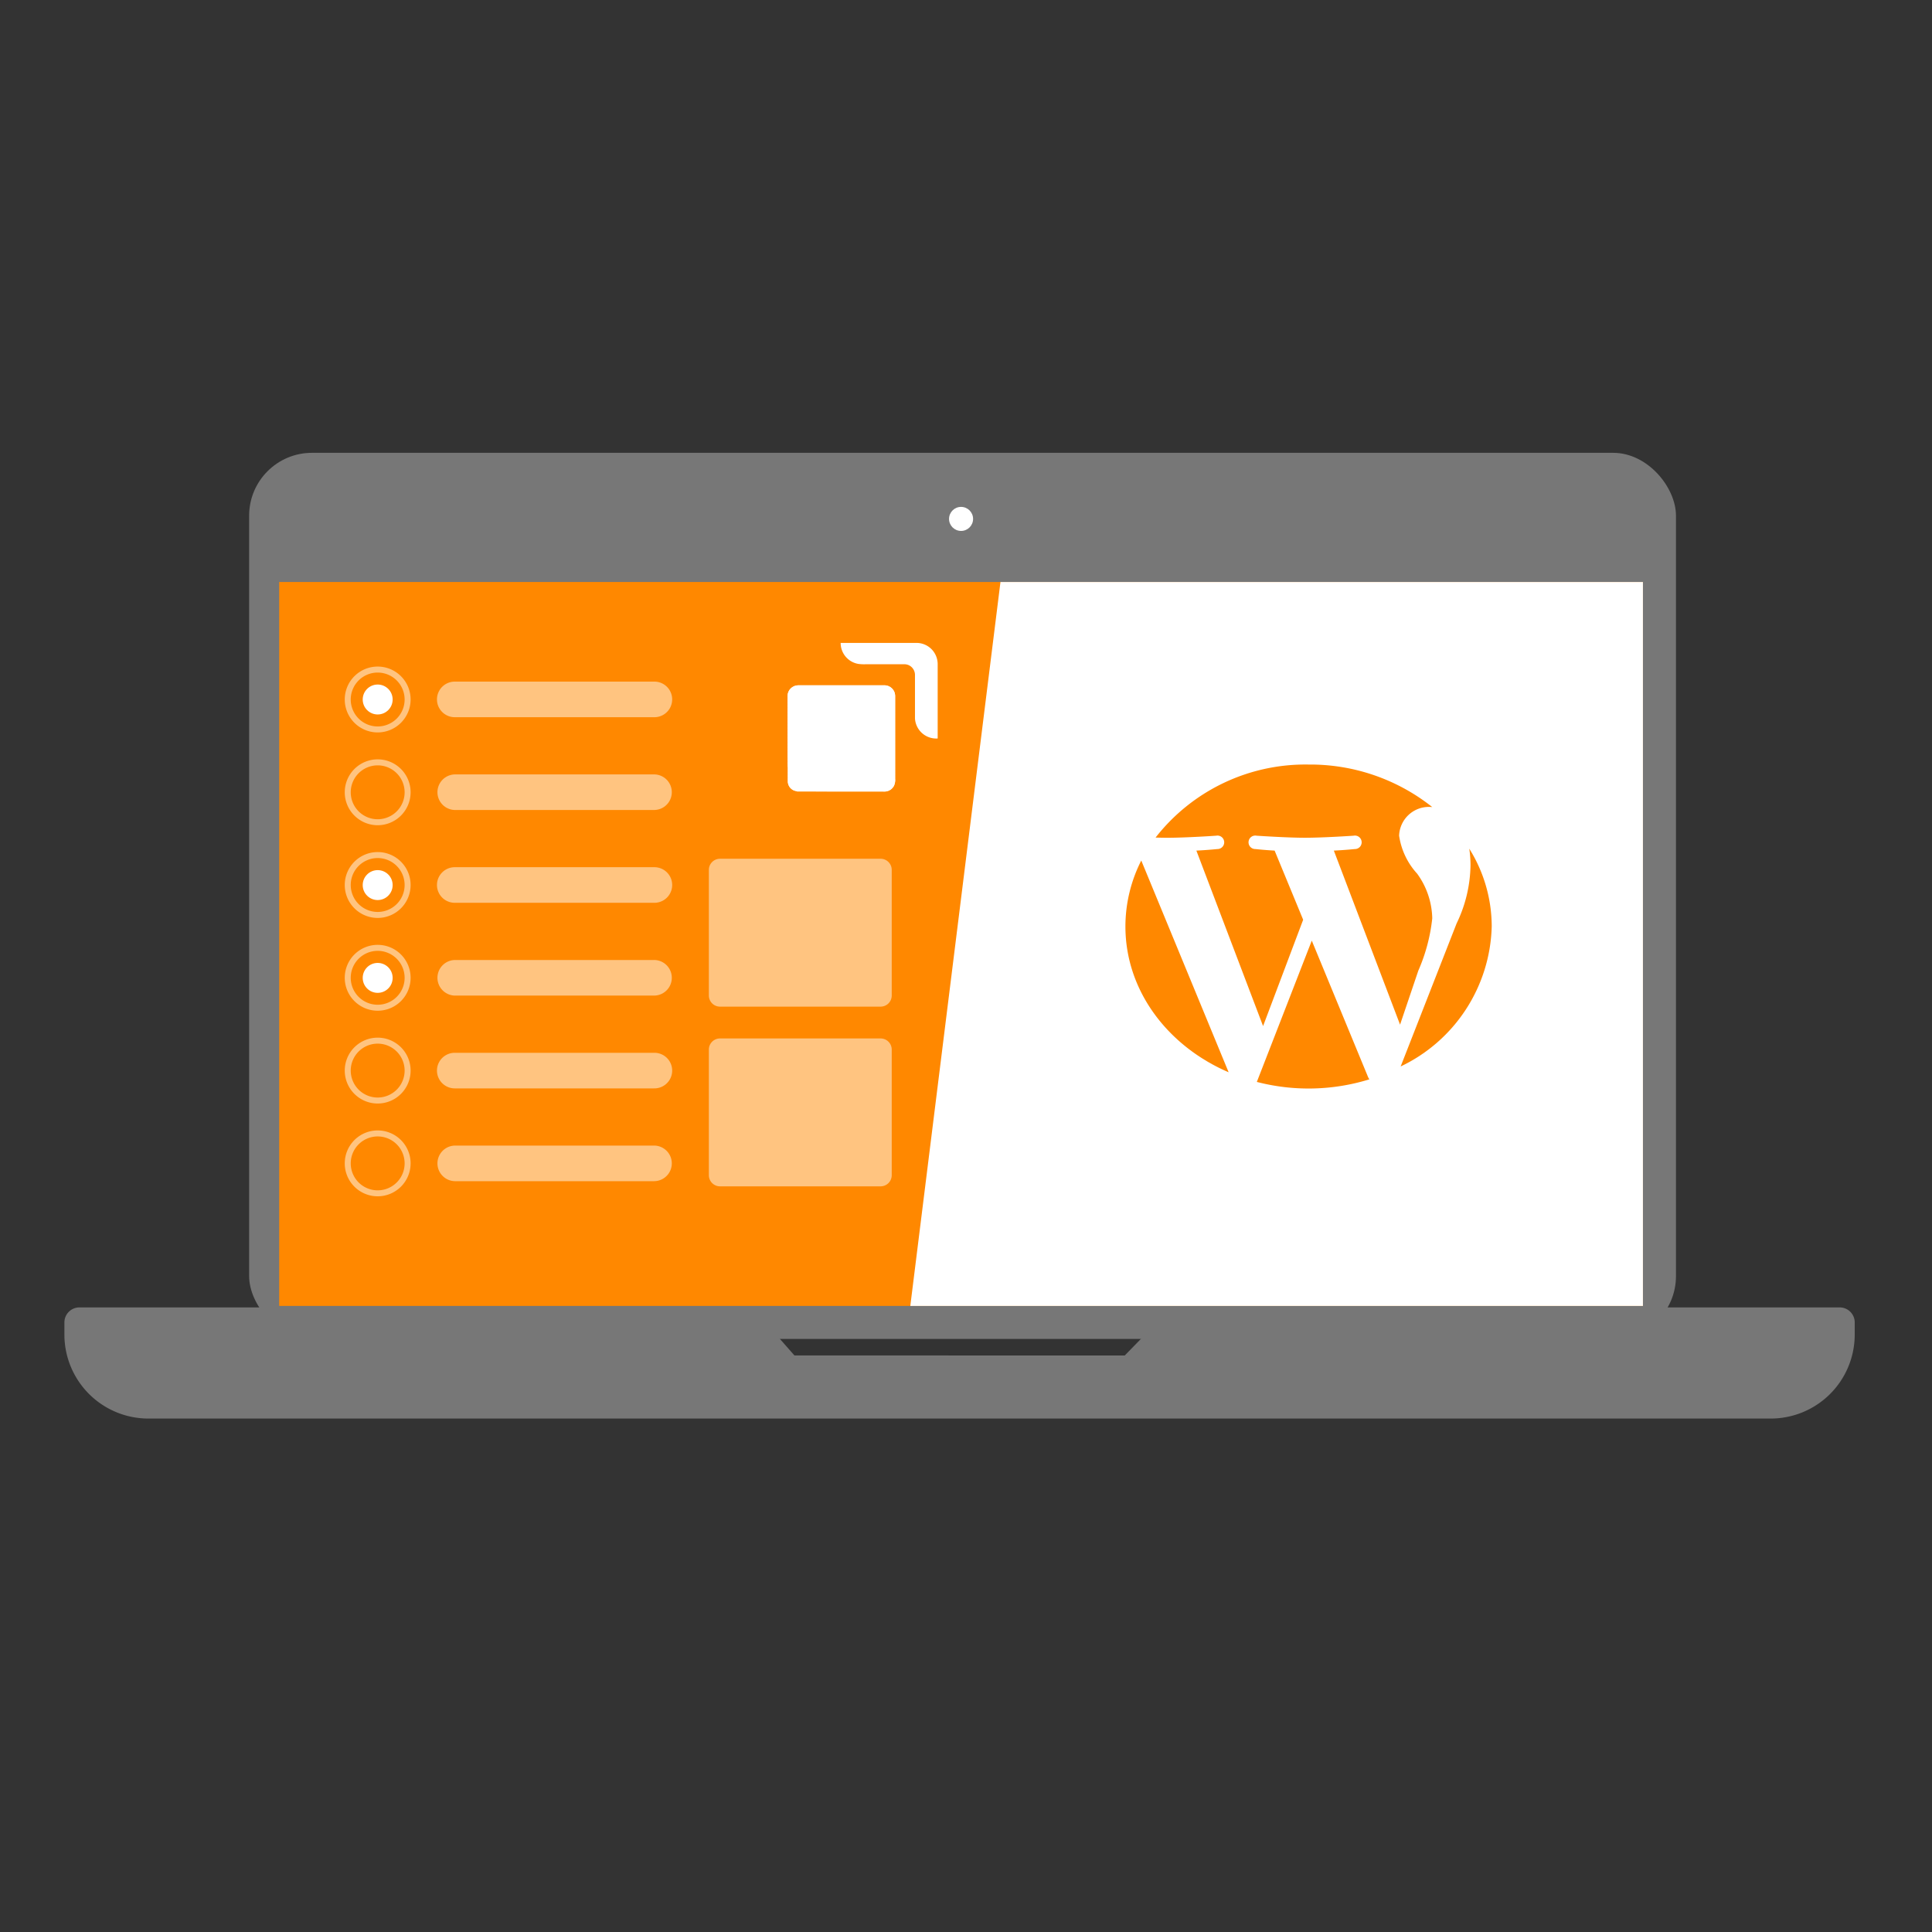 <svg id="a621c2d9-b664-4445-81cf-7b78269d381d" data-name="Ebene 1" xmlns="http://www.w3.org/2000/svg" xmlns:xlink="http://www.w3.org/1999/xlink" viewBox="0 0 150 150"><rect x="0" y="0" width="150" height="150" fill="#333333" stroke="none"/><defs><style>.ad1d7666-8e13-4081-b4ee-2d6034ea070c,.e3eaa385-bebe-4e0a-9855-3c54b8c9c74b{fill:#fff;}.be11d880-08b1-44bd-ac57-2e8c61d507fe{fill:#777;}.a5257ebe-3994-47a7-98e5-89fdd8a6d360{fill:#f80;}.eef30ee6-82e3-4ad3-a287-28e63695d4e5{clip-path:url(#a2b7f872-7446-43e6-8f0e-ea237305bec0);}.e3eaa385-bebe-4e0a-9855-3c54b8c9c74b{opacity:0.5;}</style><clipPath id="a2b7f872-7446-43e6-8f0e-ea237305bec0"><path class="ad1d7666-8e13-4081-b4ee-2d6034ea070c" d="M61.377,53.467a.838.838,0,0,1,.606-.259q3.358,0,6.716,0a.832.832,0,0,1,.8.807c0,2.149,0,4.3,0,6.448a1.1,1.1,0,0,1-.078.515.822.822,0,0,1-.729.476q-3.408,0-6.815-.006v-.023a.766.766,0,0,1-.711-.785c0-.343,0-.687,0-1.03a4.628,4.628,0,0,1-.011-.471c-.016-.707,0-1.414-.008-2.121q0-1.488,0-2.976a.829.829,0,0,1,.229-.574Z"/></clipPath></defs><title>strato-illu-</title><rect class="be11d880-08b1-44bd-ac57-2e8c61d507fe" x="19.343" y="35.157" width="110.779" height="68.799" rx="4.879"/><rect class="a5257ebe-3994-47a7-98e5-89fdd8a6d360" x="21.676" y="45.186" width="105.881" height="56.205"/><circle class="ad1d7666-8e13-4081-b4ee-2d6034ea070c" cx="74.617" cy="40.288" r="0.933"/><path class="be11d880-08b1-44bd-ac57-2e8c61d507fe" d="M90.964,101.507l-3.637,3.731H61.682L58.4,101.507H6.166A1.166,1.166,0,0,0,5,102.673v.94a6.523,6.523,0,0,0,6.524,6.523H137.476A6.523,6.523,0,0,0,144,103.613v-.94a1.166,1.166,0,0,0-1.166-1.166Z"/><polygon class="ad1d7666-8e13-4081-b4ee-2d6034ea070c" points="77.676 45.186 127.556 45.186 127.556 101.391 70.676 101.391 77.676 45.186"/><path class="a5257ebe-3994-47a7-98e5-89fdd8a6d360" d="M87.377,71.93c0,4.979,3.271,9.281,8.014,11.321l-6.783-16.44A11.317,11.317,0,0,0,87.377,71.93ZM111.2,71.3a6.1,6.1,0,0,0-1.173-3.469,5.541,5.541,0,0,1-1.4-2.949,2.313,2.313,0,0,1,2.387-2.233c.064,0,.123.007.185.01a15.238,15.238,0,0,0-9.6-3.3,14.751,14.751,0,0,0-11.881,5.67c.333.009.648.015.915.015,1.487,0,3.79-.16,3.79-.16a.523.523,0,1,1,.091,1.036s-.771.08-1.628.12l5.179,13.624,3.112-8.255-2.216-5.369c-.766-.04-1.491-.12-1.491-.12a.523.523,0,1,1,.09-1.036s2.348.159,3.745.159c1.488,0,3.79-.159,3.79-.159a.523.523,0,1,1,.091,1.036s-.772.08-1.627.12L108.7,79.554l1.418-4.193A13.724,13.724,0,0,0,111.2,71.3Z"/><path class="a5257ebe-3994-47a7-98e5-89fdd8a6d360" d="M101.846,73.03,97.58,84a15.994,15.994,0,0,0,8.739-.2,1.029,1.029,0,0,1-.1-.173ZM114.075,65.9a8.62,8.62,0,0,1,.095,1.294,10.693,10.693,0,0,1-1.081,4.505L108.746,82.8a12.393,12.393,0,0,0,7.071-10.873,11.4,11.4,0,0,0-1.742-6.035Z"/><path class="ad1d7666-8e13-4081-b4ee-2d6034ea070c" d="M65.268,49.916q2.966,0,5.931,0a1.642,1.642,0,0,1,1.268.652,1.663,1.663,0,0,1,.334,1q0,2.884,0,5.767a1.653,1.653,0,0,1-1.762-1.555q0-1.693,0-3.387a.834.834,0,0,0-.461-.738.853.853,0,0,0-.41-.083c-.982,0-1.964,0-2.945,0a3.275,3.275,0,0,1-.586-.027,1.649,1.649,0,0,1-1.369-1.631Z"/><path class="ad1d7666-8e13-4081-b4ee-2d6034ea070c" d="M61.377,53.467a.838.838,0,0,1,.606-.259q3.358,0,6.716,0a.832.832,0,0,1,.8.807c0,2.149,0,4.3,0,6.448a1.1,1.1,0,0,1-.078.515.822.822,0,0,1-.729.476q-3.408,0-6.815-.006v-.023a.766.766,0,0,1-.711-.785c0-.343,0-.687,0-1.03a4.628,4.628,0,0,1-.011-.471c-.016-.707,0-1.414-.008-2.121q0-1.488,0-2.976a.829.829,0,0,1,.229-.574Z"/><g class="eef30ee6-82e3-4ad3-a287-28e63695d4e5"><polygon class="ad1d7666-8e13-4081-b4ee-2d6034ea070c" points="61.137 60.761 61.46 61.455 61.137 61.455 61.137 60.761"/><polygon class="ad1d7666-8e13-4081-b4ee-2d6034ea070c" points="61.137 60.515 61.575 61.455 61.46 61.455 61.137 60.761 61.137 60.515"/><polygon class="ad1d7666-8e13-4081-b4ee-2d6034ea070c" points="61.137 60.269 61.69 61.455 61.575 61.455 61.137 60.515 61.137 60.269"/><polygon class="ad1d7666-8e13-4081-b4ee-2d6034ea070c" points="61.137 60.023 61.805 61.455 61.69 61.455 61.137 60.269 61.137 60.023"/><polygon class="ad1d7666-8e13-4081-b4ee-2d6034ea070c" points="61.137 59.777 61.919 61.455 61.805 61.455 61.137 60.023 61.137 59.777"/><polygon class="ad1d7666-8e13-4081-b4ee-2d6034ea070c" points="61.137 59.531 62.034 61.455 61.919 61.455 61.137 59.777 61.137 59.531"/><polygon class="ad1d7666-8e13-4081-b4ee-2d6034ea070c" points="61.137 59.285 62.149 61.455 62.034 61.455 61.137 59.531 61.137 59.285"/><polygon class="ad1d7666-8e13-4081-b4ee-2d6034ea070c" points="61.137 59.039 62.264 61.455 62.149 61.455 61.137 59.285 61.137 59.039"/><polygon class="ad1d7666-8e13-4081-b4ee-2d6034ea070c" points="61.137 58.792 62.378 61.455 62.264 61.455 61.137 59.039 61.137 58.792"/><polygon class="ad1d7666-8e13-4081-b4ee-2d6034ea070c" points="61.137 58.546 62.493 61.455 62.378 61.455 61.137 58.792 61.137 58.546"/><polygon class="ad1d7666-8e13-4081-b4ee-2d6034ea070c" points="61.137 58.3 62.608 61.455 62.493 61.455 61.137 58.546 61.137 58.3"/><polygon class="ad1d7666-8e13-4081-b4ee-2d6034ea070c" points="61.137 58.054 62.723 61.455 62.608 61.455 61.137 58.3 61.137 58.054"/><polygon class="ad1d7666-8e13-4081-b4ee-2d6034ea070c" points="61.137 57.808 62.837 61.455 62.723 61.455 61.137 58.054 61.137 57.808"/><polygon class="ad1d7666-8e13-4081-b4ee-2d6034ea070c" points="61.137 57.562 62.952 61.455 62.837 61.455 61.137 57.808 61.137 57.562"/><polygon class="ad1d7666-8e13-4081-b4ee-2d6034ea070c" points="61.137 57.316 63.067 61.455 62.952 61.455 61.137 57.562 61.137 57.316"/><polygon class="ad1d7666-8e13-4081-b4ee-2d6034ea070c" points="61.137 57.07 63.181 61.455 63.067 61.455 61.137 57.316 61.137 57.07"/><polygon class="ad1d7666-8e13-4081-b4ee-2d6034ea070c" points="61.137 56.824 63.296 61.455 63.181 61.455 61.137 57.07 61.137 56.824"/><polygon class="ad1d7666-8e13-4081-b4ee-2d6034ea070c" points="61.137 56.578 63.411 61.455 63.296 61.455 61.137 56.824 61.137 56.578"/><polygon class="ad1d7666-8e13-4081-b4ee-2d6034ea070c" points="61.137 56.331 63.526 61.455 63.411 61.455 61.137 56.578 61.137 56.331"/><polygon class="ad1d7666-8e13-4081-b4ee-2d6034ea070c" points="61.137 56.086 63.64 61.455 63.526 61.455 61.137 56.331 61.137 56.086"/><polygon class="ad1d7666-8e13-4081-b4ee-2d6034ea070c" points="61.137 55.84 63.755 61.455 63.64 61.455 61.137 56.086 61.137 55.84"/><polygon class="ad1d7666-8e13-4081-b4ee-2d6034ea070c" points="61.137 55.593 63.87 61.455 63.755 61.455 61.137 55.84 61.137 55.593"/><polygon class="ad1d7666-8e13-4081-b4ee-2d6034ea070c" points="61.137 55.348 63.985 61.455 63.87 61.455 61.137 55.593 61.137 55.348"/><polygon class="ad1d7666-8e13-4081-b4ee-2d6034ea070c" points="61.137 55.101 64.099 61.455 63.985 61.455 61.137 55.348 61.137 55.101"/><polygon class="ad1d7666-8e13-4081-b4ee-2d6034ea070c" points="61.137 54.855 64.215 61.455 64.099 61.455 61.137 55.101 61.137 54.855"/><polygon class="ad1d7666-8e13-4081-b4ee-2d6034ea070c" points="61.137 54.609 64.329 61.455 64.215 61.455 61.137 54.855 61.137 54.609"/><polygon class="ad1d7666-8e13-4081-b4ee-2d6034ea070c" points="61.137 54.363 64.444 61.455 64.329 61.455 61.137 54.609 61.137 54.363"/><polygon class="ad1d7666-8e13-4081-b4ee-2d6034ea070c" points="61.137 54.117 64.559 61.455 64.444 61.455 61.137 54.363 61.137 54.117"/><polygon class="ad1d7666-8e13-4081-b4ee-2d6034ea070c" points="61.137 53.871 64.673 61.455 64.559 61.455 61.137 54.117 61.137 53.871"/><polygon class="ad1d7666-8e13-4081-b4ee-2d6034ea070c" points="61.137 53.625 64.788 61.455 64.673 61.455 61.137 53.871 61.137 53.625"/><polygon class="ad1d7666-8e13-4081-b4ee-2d6034ea070c" points="61.137 53.379 64.903 61.455 64.788 61.455 61.137 53.625 61.137 53.379"/><polygon class="ad1d7666-8e13-4081-b4ee-2d6034ea070c" points="61.172 53.207 65.018 61.455 64.903 61.455 61.137 53.379 61.137 53.207 61.172 53.207"/><polygon class="ad1d7666-8e13-4081-b4ee-2d6034ea070c" points="61.286 53.207 65.132 61.455 65.018 61.455 61.172 53.207 61.286 53.207"/><polygon class="ad1d7666-8e13-4081-b4ee-2d6034ea070c" points="61.401 53.207 65.247 61.455 65.132 61.455 61.286 53.207 61.401 53.207"/><polygon class="ad1d7666-8e13-4081-b4ee-2d6034ea070c" points="61.516 53.207 65.362 61.455 65.247 61.455 61.401 53.207 61.516 53.207"/><polygon class="ad1d7666-8e13-4081-b4ee-2d6034ea070c" points="61.63 53.207 65.477 61.455 65.362 61.455 61.516 53.207 61.63 53.207"/><polygon class="ad1d7666-8e13-4081-b4ee-2d6034ea070c" points="61.745 53.207 65.591 61.455 65.477 61.455 61.63 53.207 61.745 53.207"/><polygon class="ad1d7666-8e13-4081-b4ee-2d6034ea070c" points="61.86 53.207 65.706 61.455 65.591 61.455 61.745 53.207 61.86 53.207"/><polygon class="ad1d7666-8e13-4081-b4ee-2d6034ea070c" points="61.975 53.207 65.821 61.455 65.706 61.455 61.86 53.207 61.975 53.207"/><polygon class="ad1d7666-8e13-4081-b4ee-2d6034ea070c" points="62.09 53.207 65.936 61.455 65.821 61.455 61.975 53.207 62.09 53.207"/><polygon class="ad1d7666-8e13-4081-b4ee-2d6034ea070c" points="62.204 53.207 66.05 61.455 65.936 61.455 62.09 53.207 62.204 53.207"/><polygon class="ad1d7666-8e13-4081-b4ee-2d6034ea070c" points="62.319 53.207 66.165 61.455 66.05 61.455 62.204 53.207 62.319 53.207"/><polygon class="ad1d7666-8e13-4081-b4ee-2d6034ea070c" points="62.434 53.207 66.28 61.455 66.165 61.455 62.319 53.207 62.434 53.207"/><polygon class="ad1d7666-8e13-4081-b4ee-2d6034ea070c" points="62.549 53.207 66.395 61.455 66.28 61.455 62.434 53.207 62.549 53.207"/><polygon class="ad1d7666-8e13-4081-b4ee-2d6034ea070c" points="62.663 53.207 66.51 61.455 66.395 61.455 62.549 53.207 62.663 53.207"/><polygon class="ad1d7666-8e13-4081-b4ee-2d6034ea070c" points="62.778 53.207 66.624 61.455 66.51 61.455 62.663 53.207 62.778 53.207"/><polygon class="ad1d7666-8e13-4081-b4ee-2d6034ea070c" points="62.893 53.207 66.739 61.455 66.624 61.455 62.778 53.207 62.893 53.207"/><polygon class="ad1d7666-8e13-4081-b4ee-2d6034ea070c" points="63.008 53.207 66.854 61.455 66.739 61.455 62.893 53.207 63.008 53.207"/><polygon class="ad1d7666-8e13-4081-b4ee-2d6034ea070c" points="63.122 53.207 66.968 61.455 66.854 61.455 63.008 53.207 63.122 53.207"/><polygon class="ad1d7666-8e13-4081-b4ee-2d6034ea070c" points="63.237 53.207 67.083 61.455 66.968 61.455 63.122 53.207 63.237 53.207"/><polygon class="ad1d7666-8e13-4081-b4ee-2d6034ea070c" points="63.352 53.207 67.198 61.455 67.083 61.455 63.237 53.207 63.352 53.207"/><polygon class="ad1d7666-8e13-4081-b4ee-2d6034ea070c" points="63.466 53.207 67.313 61.455 67.198 61.455 63.352 53.207 63.466 53.207"/><polygon class="ad1d7666-8e13-4081-b4ee-2d6034ea070c" points="63.581 53.207 67.427 61.455 67.313 61.455 63.466 53.207 63.581 53.207"/><polygon class="ad1d7666-8e13-4081-b4ee-2d6034ea070c" points="63.696 53.207 67.542 61.455 67.427 61.455 63.581 53.207 63.696 53.207"/><polygon class="ad1d7666-8e13-4081-b4ee-2d6034ea070c" points="63.811 53.207 67.657 61.455 67.542 61.455 63.696 53.207 63.811 53.207"/><polygon class="ad1d7666-8e13-4081-b4ee-2d6034ea070c" points="63.925 53.207 67.772 61.455 67.657 61.455 63.811 53.207 63.925 53.207"/><polygon class="ad1d7666-8e13-4081-b4ee-2d6034ea070c" points="64.04 53.207 67.886 61.455 67.772 61.455 63.925 53.207 64.04 53.207"/><polygon class="ad1d7666-8e13-4081-b4ee-2d6034ea070c" points="64.155 53.207 68.001 61.455 67.886 61.455 64.04 53.207 64.155 53.207"/><polygon class="ad1d7666-8e13-4081-b4ee-2d6034ea070c" points="64.27 53.207 68.116 61.455 68.001 61.455 64.155 53.207 64.27 53.207"/><polygon class="ad1d7666-8e13-4081-b4ee-2d6034ea070c" points="64.384 53.207 68.231 61.455 68.116 61.455 64.27 53.207 64.384 53.207"/><polygon class="ad1d7666-8e13-4081-b4ee-2d6034ea070c" points="64.499 53.207 68.345 61.455 68.231 61.455 64.384 53.207 64.499 53.207"/><polygon class="ad1d7666-8e13-4081-b4ee-2d6034ea070c" points="64.614 53.207 68.46 61.455 68.345 61.455 64.499 53.207 64.614 53.207"/><polygon class="ad1d7666-8e13-4081-b4ee-2d6034ea070c" points="64.729 53.207 68.575 61.455 68.46 61.455 64.614 53.207 64.729 53.207"/><polygon class="ad1d7666-8e13-4081-b4ee-2d6034ea070c" points="64.844 53.207 68.69 61.455 68.575 61.455 64.729 53.207 64.844 53.207"/><polygon class="ad1d7666-8e13-4081-b4ee-2d6034ea070c" points="64.958 53.207 68.804 61.455 68.69 61.455 64.844 53.207 64.958 53.207"/><polygon class="ad1d7666-8e13-4081-b4ee-2d6034ea070c" points="65.073 53.207 68.919 61.455 68.804 61.455 64.958 53.207 65.073 53.207"/><polygon class="ad1d7666-8e13-4081-b4ee-2d6034ea070c" points="65.188 53.207 69.034 61.455 68.919 61.455 65.073 53.207 65.188 53.207"/><polygon class="ad1d7666-8e13-4081-b4ee-2d6034ea070c" points="65.303 53.207 69.149 61.455 69.034 61.455 65.188 53.207 65.303 53.207"/><polygon class="ad1d7666-8e13-4081-b4ee-2d6034ea070c" points="65.417 53.207 69.263 61.455 69.149 61.455 65.303 53.207 65.417 53.207"/><polygon class="ad1d7666-8e13-4081-b4ee-2d6034ea070c" points="65.532 53.207 69.378 61.455 69.263 61.455 65.417 53.207 65.532 53.207"/><polygon class="ad1d7666-8e13-4081-b4ee-2d6034ea070c" points="65.647 53.207 69.493 61.455 69.378 61.455 65.532 53.207 65.647 53.207"/><polygon class="ad1d7666-8e13-4081-b4ee-2d6034ea070c" points="65.761 53.207 69.507 61.239 69.507 61.455 69.493 61.455 65.647 53.207 65.761 53.207"/><polygon class="ad1d7666-8e13-4081-b4ee-2d6034ea070c" points="65.876 53.207 69.507 60.992 69.507 61.239 65.761 53.207 65.876 53.207"/><polygon class="ad1d7666-8e13-4081-b4ee-2d6034ea070c" points="65.991 53.207 69.507 60.746 69.507 60.992 65.876 53.207 65.991 53.207"/><polygon class="ad1d7666-8e13-4081-b4ee-2d6034ea070c" points="66.106 53.207 69.507 60.5 69.507 60.746 65.991 53.207 66.106 53.207"/><polygon class="ad1d7666-8e13-4081-b4ee-2d6034ea070c" points="66.22 53.207 69.507 60.255 69.507 60.5 66.106 53.207 66.22 53.207"/><polygon class="ad1d7666-8e13-4081-b4ee-2d6034ea070c" points="66.335 53.207 69.507 60.008 69.507 60.255 66.22 53.207 66.335 53.207"/><polygon class="ad1d7666-8e13-4081-b4ee-2d6034ea070c" points="66.45 53.207 69.507 59.762 69.507 60.008 66.335 53.207 66.45 53.207"/><polygon class="ad1d7666-8e13-4081-b4ee-2d6034ea070c" points="66.565 53.207 69.507 59.516 69.507 59.762 66.45 53.207 66.565 53.207"/><polygon class="ad1d7666-8e13-4081-b4ee-2d6034ea070c" points="66.679 53.207 69.507 59.27 69.507 59.516 66.565 53.207 66.679 53.207"/><polygon class="ad1d7666-8e13-4081-b4ee-2d6034ea070c" points="66.794 53.207 69.507 59.023 69.507 59.27 66.679 53.207 66.794 53.207"/><polygon class="ad1d7666-8e13-4081-b4ee-2d6034ea070c" points="66.909 53.207 69.507 58.778 69.507 59.023 66.794 53.207 66.909 53.207"/><polygon class="ad1d7666-8e13-4081-b4ee-2d6034ea070c" points="67.024 53.207 69.507 58.532 69.507 58.778 66.909 53.207 67.024 53.207"/><polygon class="ad1d7666-8e13-4081-b4ee-2d6034ea070c" points="67.138 53.207 69.507 58.286 69.507 58.532 67.024 53.207 67.138 53.207"/><polygon class="ad1d7666-8e13-4081-b4ee-2d6034ea070c" points="67.253 53.207 69.507 58.04 69.507 58.286 67.138 53.207 67.253 53.207"/><polygon class="ad1d7666-8e13-4081-b4ee-2d6034ea070c" points="67.368 53.207 69.507 57.793 69.507 58.04 67.253 53.207 67.368 53.207"/><polygon class="ad1d7666-8e13-4081-b4ee-2d6034ea070c" points="67.483 53.207 69.507 57.548 69.507 57.793 67.368 53.207 67.483 53.207"/><polygon class="ad1d7666-8e13-4081-b4ee-2d6034ea070c" points="67.598 53.207 69.507 57.301 69.507 57.548 67.483 53.207 67.598 53.207"/><polygon class="ad1d7666-8e13-4081-b4ee-2d6034ea070c" points="67.712 53.207 69.507 57.055 69.507 57.301 67.598 53.207 67.712 53.207"/><polygon class="ad1d7666-8e13-4081-b4ee-2d6034ea070c" points="67.827 53.207 69.507 56.809 69.507 57.055 67.712 53.207 67.827 53.207"/><polygon class="ad1d7666-8e13-4081-b4ee-2d6034ea070c" points="67.942 53.207 69.507 56.563 69.507 56.809 67.827 53.207 67.942 53.207"/><polygon class="ad1d7666-8e13-4081-b4ee-2d6034ea070c" points="68.056 53.207 69.507 56.317 69.507 56.563 67.942 53.207 68.056 53.207"/><polygon class="ad1d7666-8e13-4081-b4ee-2d6034ea070c" points="68.171 53.207 69.507 56.071 69.507 56.317 68.056 53.207 68.171 53.207"/><polygon class="ad1d7666-8e13-4081-b4ee-2d6034ea070c" points="68.286 53.207 69.507 55.825 69.507 56.071 68.171 53.207 68.286 53.207"/><polygon class="ad1d7666-8e13-4081-b4ee-2d6034ea070c" points="68.401 53.207 69.507 55.579 69.507 55.825 68.286 53.207 68.401 53.207"/><polygon class="ad1d7666-8e13-4081-b4ee-2d6034ea070c" points="68.516 53.207 69.507 55.333 69.507 55.579 68.401 53.207 68.516 53.207"/><polygon class="ad1d7666-8e13-4081-b4ee-2d6034ea070c" points="68.63 53.207 69.507 55.087 69.507 55.333 68.516 53.207 68.63 53.207"/><polygon class="ad1d7666-8e13-4081-b4ee-2d6034ea070c" points="68.745 53.207 69.507 54.841 69.507 55.087 68.63 53.207 68.745 53.207"/><polygon class="ad1d7666-8e13-4081-b4ee-2d6034ea070c" points="68.86 53.207 69.507 54.595 69.507 54.841 68.745 53.207 68.86 53.207"/><polygon class="ad1d7666-8e13-4081-b4ee-2d6034ea070c" points="68.975 53.207 69.507 54.348 69.507 54.595 68.86 53.207 68.975 53.207"/><polygon class="ad1d7666-8e13-4081-b4ee-2d6034ea070c" points="69.089 53.207 69.507 54.102 69.507 54.348 68.975 53.207 69.089 53.207"/><polygon class="ad1d7666-8e13-4081-b4ee-2d6034ea070c" points="69.204 53.207 69.507 53.856 69.507 54.102 69.089 53.207 69.204 53.207"/><polygon class="ad1d7666-8e13-4081-b4ee-2d6034ea070c" points="69.507 53.856 69.204 53.207 69.507 53.207 69.507 53.856"/></g><path class="e3eaa385-bebe-4e0a-9855-3c54b8c9c74b" d="M68.368,78.155H55.9a.864.864,0,0,1-.864-.864V67.537a.865.865,0,0,1,.864-.864h12.47a.865.865,0,0,1,.864.864v9.754A.864.864,0,0,1,68.368,78.155Z"/><path class="e3eaa385-bebe-4e0a-9855-3c54b8c9c74b" d="M68.368,92.107H55.9a.865.865,0,0,1-.864-.864V81.489a.864.864,0,0,1,.864-.864h12.47a.864.864,0,0,1,.864.864v9.754A.865.865,0,0,1,68.368,92.107Z"/><path id="a9fb8b76-7874-4e7d-a20c-19b959df4c7f" data-name="f57cf1cd-83f7-4fd3-a8d1-d71a660a6415" class="e3eaa385-bebe-4e0a-9855-3c54b8c9c74b" d="M35.308,52.92a1.382,1.382,0,0,0,0,2.764H50.783a1.382,1.382,0,0,0,.046-2.764H35.308Z"/><path id="f424133a-a1f8-4a7a-b34c-03e91666c4b4" data-name="aee25563-7463-4829-8b3c-d6945ce6dfe7" class="e3eaa385-bebe-4e0a-9855-3c54b8c9c74b" d="M35.308,60.125a1.382,1.382,0,0,0,0,2.763H50.783a1.382,1.382,0,0,0,.046-2.763H35.308Z"/><path id="fad29959-3672-4ceb-a893-b164165081dd" data-name="aefa15f9-40e4-4075-8c80-8ab2e97e1ce3" class="e3eaa385-bebe-4e0a-9855-3c54b8c9c74b" d="M35.308,67.329a1.382,1.382,0,0,0,0,2.764H50.783a1.382,1.382,0,0,0,.046-2.764H35.308Z"/><path id="e2c4668c-dcd4-494f-a62c-b7b9ac89219b" data-name="a405b459-42e8-4eb5-9988-b9086189387e" class="e3eaa385-bebe-4e0a-9855-3c54b8c9c74b" d="M35.308,74.534a1.382,1.382,0,0,0,0,2.763H50.783a1.382,1.382,0,0,0,.046-2.763.353.353,0,0,0-.046,0Z"/><path id="ef6a001f-76d6-4c65-a5e2-6e068715304a" data-name="b32f5175-a272-4d51-9048-0542c511c928" class="e3eaa385-bebe-4e0a-9855-3c54b8c9c74b" d="M35.308,81.738a1.382,1.382,0,0,0,0,2.764H50.783a1.382,1.382,0,0,0,.046-2.764H35.308Z"/><path id="ae7d2aff-a724-4ec4-8eac-e377193e0411" data-name="b3f78383-4856-4bdc-97c4-b8cb03fde67d" class="e3eaa385-bebe-4e0a-9855-3c54b8c9c74b" d="M35.308,88.943a1.382,1.382,0,0,0,0,2.763H50.783a1.382,1.382,0,0,0,.046-2.763.353.353,0,0,0-.046,0Z"/><path class="e3eaa385-bebe-4e0a-9855-3c54b8c9c74b" d="M29.323,56.866a2.557,2.557,0,1,1,2.557-2.557h0A2.56,2.56,0,0,1,29.323,56.866Zm0-4.648a2.092,2.092,0,1,0,2.092,2.091h0A2.094,2.094,0,0,0,29.323,52.218Z"/><path class="e3eaa385-bebe-4e0a-9855-3c54b8c9c74b" d="M29.323,64.07a2.557,2.557,0,1,1,2.557-2.556h0A2.559,2.559,0,0,1,29.323,64.07Zm0-4.648a2.092,2.092,0,1,0,2.092,2.092h0A2.094,2.094,0,0,0,29.323,59.422Z"/><path class="e3eaa385-bebe-4e0a-9855-3c54b8c9c74b" d="M29.323,71.268a2.557,2.557,0,1,1,2.557-2.557A2.556,2.556,0,0,1,29.323,71.268Zm0-4.649a2.092,2.092,0,1,0,2.092,2.092h0A2.094,2.094,0,0,0,29.323,66.619Z"/><path class="e3eaa385-bebe-4e0a-9855-3c54b8c9c74b" d="M29.323,78.472a2.557,2.557,0,1,1,2.557-2.556A2.556,2.556,0,0,1,29.323,78.472Zm0-4.648a2.092,2.092,0,1,0,2.092,2.092h0A2.094,2.094,0,0,0,29.323,73.824Z"/><path class="e3eaa385-bebe-4e0a-9855-3c54b8c9c74b" d="M29.323,85.677A2.557,2.557,0,1,1,31.88,83.12,2.556,2.556,0,0,1,29.323,85.677Zm0-4.649a2.092,2.092,0,1,0,2.092,2.092h0A2.094,2.094,0,0,0,29.323,81.028Z"/><path class="e3eaa385-bebe-4e0a-9855-3c54b8c9c74b" d="M29.323,92.881a2.557,2.557,0,1,1,2.557-2.556h0A2.56,2.56,0,0,1,29.323,92.881Zm0-4.648a2.092,2.092,0,1,0,2.092,2.092,2.091,2.091,0,0,0-2.092-2.092Z"/><circle class="ad1d7666-8e13-4081-b4ee-2d6034ea070c" cx="29.323" cy="54.309" r="1.162"/><circle class="ad1d7666-8e13-4081-b4ee-2d6034ea070c" cx="29.323" cy="68.718" r="1.162"/><circle class="ad1d7666-8e13-4081-b4ee-2d6034ea070c" cx="29.323" cy="75.923" r="1.162"/></svg>